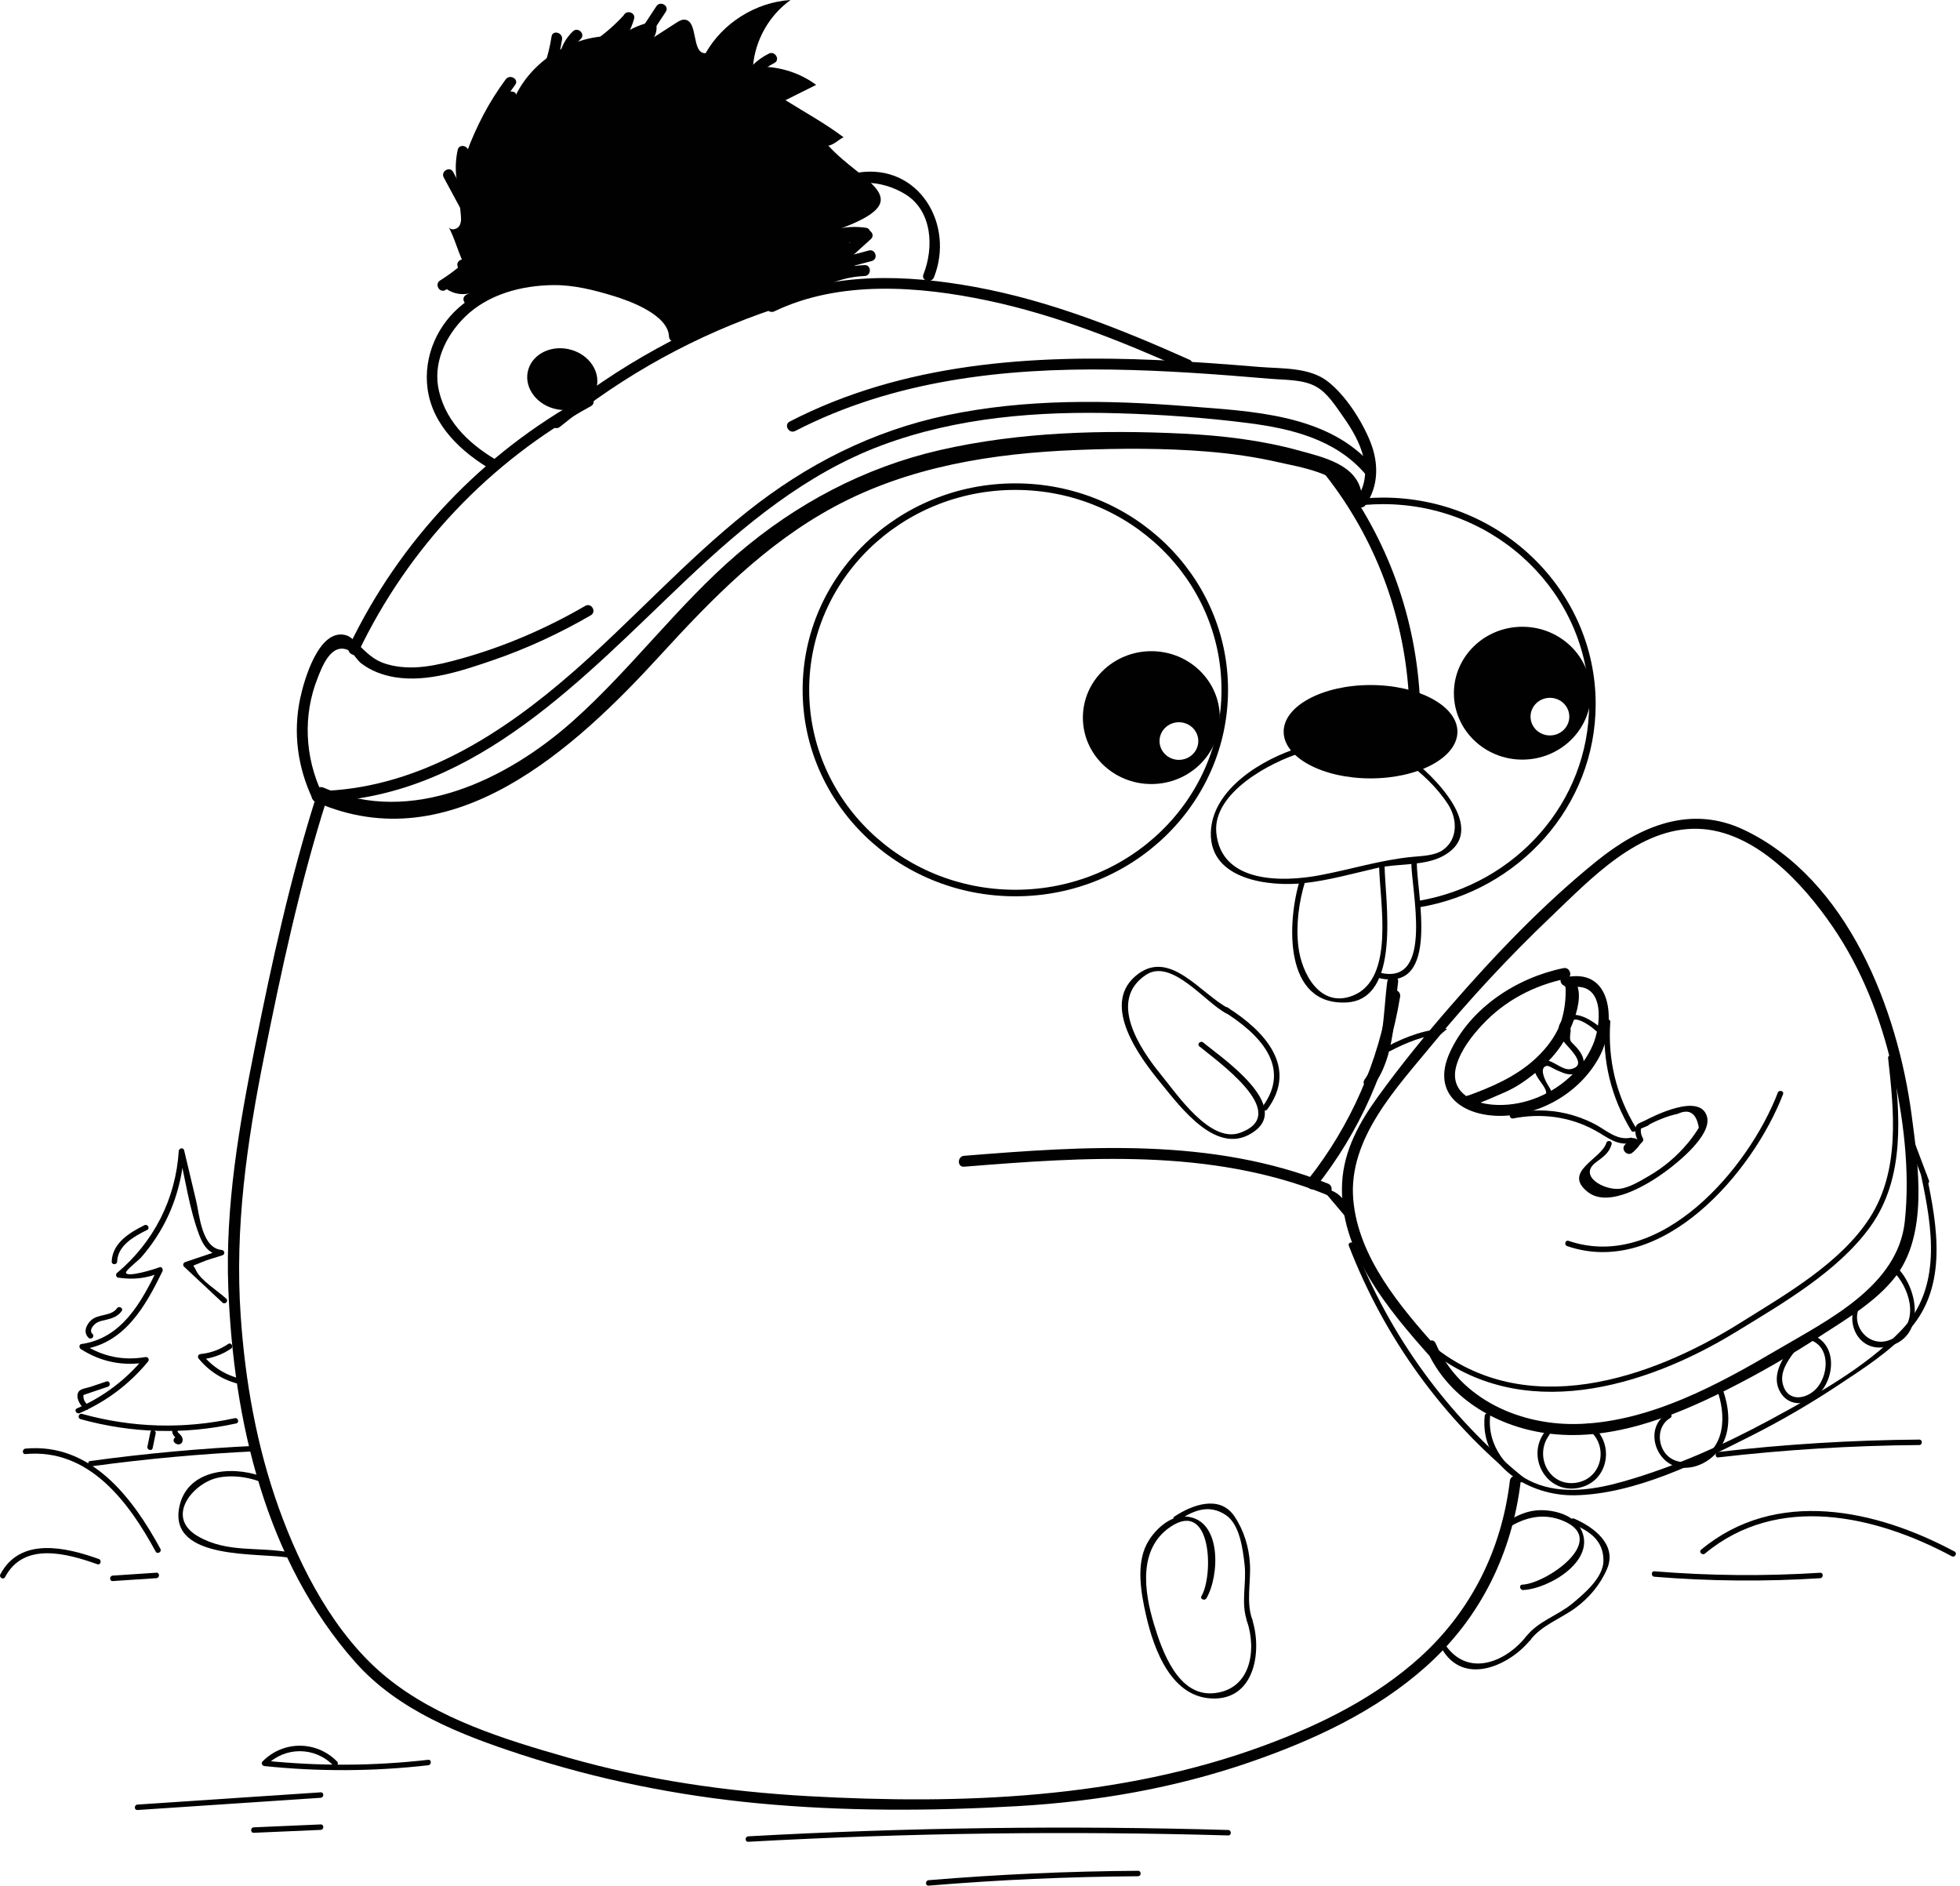 <?xml version="1.0" standalone="no"?><!DOCTYPE svg PUBLIC "-//W3C//DTD SVG 1.1//EN" "http://www.w3.org/Graphics/SVG/1.1/DTD/svg11.dtd"><svg width="100%" height="100%" viewBox="0 0 449 432" version="1.1" xmlns="http://www.w3.org/2000/svg" xmlns:xlink="http://www.w3.org/1999/xlink" xml:space="preserve" style="fill-rule:evenodd;clip-rule:evenodd;stroke-miterlimit:10;"><path d="M317.787,224.877c-0.99,7.584 -0.567,15.841 -5.177,22.353c-0.933,1.32 1.236,2.567 2.158,1.262c4.869,-6.877 4.474,-15.609 5.519,-23.615c0.208,-1.595 -2.294,-1.575 -2.5,0" style="fill:#010101;fill-rule:nonzero;"/><path d="M59.714,338.042c-7.005,-2.438 -16.917,-1.349 -18.638,7.082c-2.55,12.496 18.778,10.361 25.165,11.653c0.78,0.157 1.192,-1.024 0.404,-1.183c-7.23,-1.462 -14.537,0.198 -21.338,-3.773c-7.556,-4.411 -1.088,-12.075 4.433,-13.347c3.118,-0.719 6.585,-0.287 9.57,0.751c0.762,0.265 1.164,-0.919 0.404,-1.183" style="fill:#010101;fill-rule:nonzero;"/><path d="M285.642,371.199c2.27,6.697 0.934,15.682 -7.485,16.573c-8.268,0.875 -11.936,-9.616 -13.811,-15.821c-2.298,-7.61 -3.602,-17.285 3.788,-22.27c9.454,-6.377 9.907,11.08 7.1,15.857c-0.403,0.685 0.741,1.176 1.14,0.498c3.001,-5.108 3.606,-18.122 -4.725,-18.723c-3.791,-0.273 -7.42,3.321 -8.984,6.385c-2.422,4.743 -1.262,11.215 -0.148,16.139c1.808,8.002 5.903,19.3 15.778,19.167c9.41,-0.127 10.816,-11.426 8.505,-18.241c-0.258,-0.761 -1.414,-0.319 -1.158,0.436" style="fill:#010101;fill-rule:nonzero;"/><path d="M269.774,348.333c3.382,-2.26 6.995,-4.013 11.008,-1.373c3.238,2.13 3.928,7.879 4.324,11.321c0.511,4.444 -0.941,8.835 0.631,13.147c0.275,0.755 1.432,0.315 1.158,-0.436c-1.479,-4.06 -0.312,-8.6 -0.556,-12.839c-0.222,-3.845 -1.407,-7.712 -3.569,-10.906c-3.4,-5.019 -9.821,-2.532 -13.724,0.078c-0.665,0.444 0.068,1.45 0.728,1.008" style="fill:#010101;fill-rule:nonzero;"/><path d="M281.509,230.978c-6.52,-3.328 -13.714,-14.156 -21.491,-7.352c-7.71,6.746 1.12,18.571 5.712,24.183c4.742,5.794 13.295,17.552 21.757,11.201c8.286,-6.22 -8.516,-17.408 -11.846,-20.254c-0.607,-0.519 -1.509,0.347 -0.895,0.874c3.542,3.026 21.558,15.443 9.303,19.814c-6.86,2.447 -14.446,-8.87 -18.115,-13.353c-4.798,-5.863 -12.237,-16.988 -3.41,-22.825c5.873,-3.885 13.591,6.358 18.341,8.784c0.715,0.363 1.363,-0.705 0.644,-1.072" style="fill:#010101;fill-rule:nonzero;"/><path d="M290.304,254.082c7.163,-9.686 -0.662,-18 -9.079,-23.327c-0.683,-0.432 -1.325,0.641 -0.644,1.072c7.739,4.896 15.441,12.43 8.65,21.612c-0.479,0.648 0.597,1.286 1.073,0.643" style="fill:#010101;fill-rule:nonzero;"/><path d="M131.914,63.176c-9.199,-1.128 -18.306,0.633 -25.719,6.369c-5.922,4.582 -9.242,12.029 -8.251,19.467c1.127,8.46 7.797,14.593 14.845,18.705c0.313,-0.242 0.637,-0.463 0.968,-0.671c0.126,-0.151 0.254,-0.301 0.39,-0.444c0.145,-0.237 0.315,-0.468 0.5,-0.696c-6.514,-3.682 -12.277,-8.757 -14.079,-16.317c-1.509,-6.331 1.479,-12.623 5.918,-16.988c5.312,-5.224 13.004,-7.228 20.25,-7.305c4.704,-0.05 9.26,1.105 13.726,2.461c3.589,1.089 12.58,4.268 12.794,9.309c0.069,1.606 2.569,1.613 2.5,0c-0.393,-9.268 -17.036,-13.055 -23.842,-13.89" style="fill:#010101;fill-rule:nonzero;"/><path d="M136.572,89.091c1.146,-3.701 -1.394,-7.718 -5.682,-8.967c-4.287,-1.251 -8.694,0.732 -9.844,4.442c-1.148,3.701 1.397,7.717 5.684,8.967c4.287,1.254 8.692,-0.735 9.842,-4.442" style="fill:#010101;fill-rule:nonzero;"/><path d="M196.605,39.52c-0.072,0.011 -0.139,0.029 -0.211,0.041c0.128,0.107 0.268,0.198 0.385,0.318c0.431,0.445 0.761,0.937 1.01,1.463c0.134,0.168 0.27,0.335 0.379,0.521c3.242,-0.041 6.532,0.955 9.244,2.636c6.195,3.843 6.556,12.235 4.132,18.336c-0.595,1.5 1.824,2.145 2.412,0.665c4.778,-12.031 -3.42,-26.088 -17.351,-23.98" style="fill:#010101;fill-rule:nonzero;"/><path d="M280.57,157.986c0,-25.7 -21.478,-46.535 -47.977,-46.535c-26.499,0 -47.975,20.835 -47.975,46.535c0,25.703 21.476,46.538 47.975,46.538c26.499,0 47.977,-20.835 47.977,-46.538Z" style="fill:none;stroke-width:1.5px;stroke:#010101;"/><path d="M270.064,174.025c-2.45,0 -4.437,-1.93 -4.437,-4.305c0,-2.381 1.987,-4.309 4.437,-4.309c2.457,0 4.443,1.928 4.443,4.309c0,2.375 -1.986,4.305 -4.443,4.305M263.752,149.135c-8.664,0 -15.684,6.81 -15.684,15.214c0,8.404 7.02,15.214 15.684,15.214c8.661,0 15.684,-6.81 15.684,-15.214c0,-8.404 -7.023,-15.214 -15.684,-15.214" style="fill:#010101;fill-rule:nonzero;"/><path d="M296.676,172.571c0.508,-0.069 1.015,-0.138 1.522,-0.208c-0.11,-0.401 -0.221,-0.803 -0.332,-1.205c-8.499,2.571 -20.229,9.487 -20.485,19.528c-0.28,10.962 13.67,12.431 21.404,11.564c5.64,-0.632 11.152,-2.184 16.667,-3.46c4.613,-1.068 10.65,-0.427 14.893,-2.622c11.407,-5.904 -2.29,-18.853 -7.858,-23.035c-0.645,-0.485 -1.266,0.601 -0.63,1.079c3.787,2.844 7.3,6.023 9.882,10.03c2.128,3.301 2.286,7.931 -1.16,10.398c-1.859,1.331 -4.795,1.392 -6.946,1.595c-7.256,0.685 -14.201,2.887 -21.346,4.225c-8.485,1.588 -22.567,1.889 -23.656,-9.774c-0.852,-9.126 12.385,-16.149 19.567,-18.323c0.795,-0.24 0.444,-1.311 -0.332,-1.205c-0.507,0.069 -1.014,0.138 -1.522,0.208c-0.796,0.108 -0.456,1.312 0.332,1.205" style="fill:#010101;fill-rule:nonzero;"/><path d="M333.87,167.579c0,-5.906 -8.915,-10.689 -19.902,-10.689c-10.994,0 -19.904,4.783 -19.904,10.689c0,5.906 8.91,10.691 19.904,10.691c10.987,0 19.902,-4.785 19.902,-10.691" style="fill:#010101;fill-rule:nonzero;"/><path d="M315.938,198.421c0.113,7.947 3.721,25.704 -5.982,29.581c-7.593,3.033 -11.799,-5.159 -12.519,-11.163c-0.592,-4.932 0.083,-10.199 1.536,-14.928c0.237,-0.772 -0.969,-1.1 -1.205,-0.332c-2.928,9.527 -3.801,28.746 10.679,28.007c12.682,-0.647 8.848,-23.589 8.741,-31.165c-0.012,-0.805 -1.262,-0.807 -1.25,0" style="fill:#010101;fill-rule:nonzero;"/><path d="M316.121,224.052c13.839,2.987 8.439,-19.306 8.439,-26.516c0,-0.806 -1.25,-0.806 -1.25,0c0,6.424 5.138,27.9 -6.857,25.311c-0.786,-0.17 -1.12,1.035 -0.332,1.205" style="fill:#010101;fill-rule:nonzero;"/><path d="M355.057,168.432c-2.451,0 -4.439,-1.928 -4.439,-4.304c0,-2.38 1.988,-4.311 4.439,-4.311c2.453,0 4.442,1.931 4.442,4.311c0,2.376 -1.989,4.304 -4.442,4.304M348.743,143.544c-8.661,0 -15.682,6.808 -15.682,15.211c0,8.404 7.021,15.215 15.682,15.215c8.66,0 15.686,-6.811 15.686,-15.215c0,-8.403 -7.026,-15.211 -15.686,-15.211" style="fill:#010101;fill-rule:nonzero;"/><path d="M318.332,227.596c-2.541,15.62 -8.882,30.174 -18.713,42.588c-0.989,1.248 0.769,3.029 1.767,1.768c10.113,-12.77 16.739,-27.604 19.357,-43.691c0.256,-1.574 -2.153,-2.251 -2.411,-0.665" style="fill:#010101;fill-rule:nonzero;"/><path d="M272.484,82.383c-15.785,-7.052 -32.003,-13.524 -49.077,-16.652c-15.544,-2.848 -32.745,-3.576 -47.286,3.42c-1.449,0.698 -0.183,2.854 1.262,2.159c14.924,-7.18 33.15,-5.803 48.941,-2.461c15.569,3.295 30.413,9.221 44.898,15.693c1.457,0.65 2.73,-1.503 1.262,-2.159" style="fill:#010101;fill-rule:nonzero;"/><path d="M325.209,158.889c-1.222,-19.001 -8.039,-36.901 -19.807,-51.871c-0.994,-1.264 -2.752,0.516 -1.768,1.768c11.33,14.412 17.899,31.821 19.075,50.103c0.103,1.598 2.603,1.609 2.5,0" style="fill:#010101;fill-rule:nonzero;"/><path d="M304.225,271.076c-26.57,-10.616 -55.46,-8.617 -83.366,-6.371c-1.593,0.128 -1.607,2.629 0,2.5c27.698,-2.229 56.325,-4.257 82.701,6.282c1.494,0.597 2.143,-1.82 0.665,-2.411" style="fill:#010101;fill-rule:nonzero;"/><path d="M72.325,182.771c-5.888,18.618 -10.044,37.62 -13.875,56.748c-3.692,18.44 -6.878,36.672 -6.147,55.554c1.173,30.262 8.506,62.386 29.087,85.606c9.797,11.053 24.137,16.635 37.85,21.114c17.706,5.784 35.869,9.448 54.409,11.206c19.715,1.87 39.677,1.789 59.436,0.65c18.146,-1.046 36.046,-4.132 53.251,-10.07c14.462,-4.991 28.764,-11.598 40.285,-21.856c12.513,-11.141 19.79,-25.997 21.761,-42.577c0.189,-1.595 -2.312,-1.581 -2.5,0c-1.862,15.667 -8.813,29.731 -20.522,40.349c-10.21,9.259 -22.852,15.502 -35.688,20.245c-33.184,12.263 -69.528,13.573 -104.545,11.619c-18.602,-1.038 -37.176,-3.725 -55.11,-8.852c-14.379,-4.112 -29.815,-8.833 -41.564,-18.449c-11.719,-9.592 -19.577,-24.712 -24.601,-38.733c-5.072,-14.154 -7.706,-29.105 -8.721,-44.077c-1.364,-20.134 1.409,-39.47 5.352,-59.177c3.953,-19.759 8.17,-39.402 14.253,-58.635c0.486,-1.538 -1.927,-2.196 -2.411,-0.665" style="fill:#010101;fill-rule:nonzero;"/><path d="M176.889,68.269c-18.384,6.138 -35.347,15.481 -50.377,27.716c-1.249,1.016 0.53,2.775 1.768,1.767c14.689,-11.957 31.308,-21.074 49.274,-27.072c1.518,-0.507 0.867,-2.923 -0.665,-2.411" style="fill:#010101;fill-rule:nonzero;"/><path d="M349.657,374.738c-4.375,5.555 -12.634,9.336 -17.973,2.767c-0.384,-0.474 -0.696,-0.959 -0.951,-1.455c-0.253,0.305 -0.511,0.604 -0.764,0.909c0.219,0.447 0.463,0.892 0.757,1.332c5.239,7.819 15.477,2.834 19.928,-2.82c0.497,-0.632 -0.504,-1.361 -0.997,-0.733" style="fill:#010101;fill-rule:nonzero;"/><path d="M362.044,349.981c-1.838,-3.326 -6.83,-4.408 -10.251,-4.047c-1.902,0.2 -3.735,0.919 -5.47,1.914c-0.095,0.598 -0.31,1.217 -0.686,1.843c-0.039,0.064 -0.078,0.129 -0.117,0.194c3.796,-2.385 8.084,-3.48 12.623,-1.558c10.501,4.446 -3.883,14.346 -9.419,14.599c-0.793,0.037 -0.581,1.263 0.205,1.227c5.918,-0.271 17.156,-6.862 13.115,-14.172" style="fill:#010101;fill-rule:nonzero;"/><path d="M360.167,348.965c3.739,1.602 7.179,3.674 7.155,8.477c-0.019,3.876 -4.461,7.59 -7.13,9.799c-3.446,2.853 -7.918,4.031 -10.675,7.701c-0.483,0.642 0.517,1.371 0.997,0.732c2.596,-3.454 7.038,-4.952 10.458,-7.469c3.101,-2.283 5.696,-5.386 7.193,-8.94c2.354,-5.587 -3.234,-9.612 -7.55,-11.46c-0.735,-0.315 -1.178,0.847 -0.448,1.16" style="fill:#010101;fill-rule:nonzero;"/><path d="M316.813,113.96c-2.952,0 -5.839,0.27 -8.647,0.761c0.37,0.406 0.671,0.863 0.878,1.369c2.529,-0.407 5.122,-0.63 7.769,-0.63c26.041,0 47.227,20.539 47.227,45.785c0,22.538 -16.894,41.291 -39.042,45.063l0,1.508c22.978,-3.793 40.542,-23.208 40.542,-46.571c0,-26.073 -21.859,-47.285 -48.727,-47.285" style="fill:#010101;fill-rule:nonzero;"/><path d="M331.532,235.625c-4.428,-0.082 -9.323,1.709 -13.663,3.99c-0.014,0.008 -0.02,0.019 -0.033,0.027c-0.021,0.297 -0.065,0.594 -0.133,0.885c0.169,0.22 0.457,0.348 0.773,0.182c3.641,-1.915 7.739,-3.552 11.563,-3.831c0.493,-0.424 0.991,-0.841 1.493,-1.253" style="fill:#010101;fill-rule:nonzero;"/><path d="M329.356,308.888c-8.491,-9.534 -18.195,-20.849 -19.347,-34.148c-1.208,-13.945 9.901,-25.557 18.109,-35.542c8.449,-10.28 17.525,-20.045 27.16,-29.222c9.049,-8.618 20.134,-20.548 33.692,-20.16c12.988,0.371 24.074,12.491 30.882,22.452c6.606,9.664 10.936,20.717 13.564,32.085c2.611,11.296 4.196,23.863 2.929,35.457c-1.615,14.765 -17.668,22.541 -29.205,29.333c-13.611,8.011 -28.897,16.286 -45.02,16.96c-13.525,0.565 -27.659,-5.501 -33.242,-18.456c-0.635,-1.473 -2.789,-0.201 -2.159,1.262c4.725,10.963 15.634,17.595 27.184,19.291c14.533,2.134 28.934,-3.498 41.681,-9.911c7.337,-3.691 14.467,-7.794 21.353,-12.27c5.933,-3.855 12.709,-7.835 17.153,-13.469c7.699,-9.763 5.353,-25.577 3.851,-37.014c-3.2,-24.374 -14.639,-54.169 -38.417,-65.477c-12.24,-5.821 -23.819,-0.868 -33.689,7.093c-12.233,9.867 -23.333,21.509 -33.628,33.35c-5.762,6.627 -11.329,13.468 -16.484,20.58c-4.302,5.935 -7.865,12.324 -8.268,19.79c-0.835,15.494 10.471,28.934 20.133,39.784c1.072,1.204 2.835,-0.569 1.768,-1.768" style="fill:#010101;fill-rule:nonzero;"/><path d="M340.117,324.257c-1.196,11.547 10.328,18.38 20.597,18.199c13.787,-0.242 28.429,-7.543 40.519,-13.654c6.837,-3.455 13.464,-7.316 19.848,-11.548c5.712,-3.786 11.978,-7.74 16.512,-12.956c8.585,-9.878 6.226,-23.56 3.733,-35.276c-0.167,-0.786 -1.372,-0.453 -1.205,0.333c2.557,12.02 4.795,25.544 -4.569,35.31c-8.186,8.537 -19.917,15.023 -30.25,20.603c-10.548,5.696 -21.732,10.675 -33.275,13.982c-6.645,1.903 -14.125,3.117 -20.69,0.297c-6.127,-2.633 -10.681,-8.421 -9.97,-15.29c0.083,-0.799 -1.168,-0.794 -1.25,0" style="fill:#010101;fill-rule:nonzero;"/><path d="M358.154,221.725c-10.704,2.189 -21.349,9.103 -26.017,19.291c-4.441,9.694 3.211,14.877 12.354,14.529c9.058,-0.345 17.996,-5.803 22.115,-13.939c3.35,-6.616 3.199,-19.68 -7.395,-17.886c-1.583,0.267 -0.911,2.677 0.665,2.41c8.131,-1.376 6.804,9.061 5.025,13.171c-1.235,2.853 -3.08,5.354 -5.377,7.447c-4.712,4.292 -11.227,6.782 -17.626,6.248c-5.177,-0.432 -9.956,-3.264 -8.228,-9.081c1.037,-3.49 3.515,-6.68 5.954,-9.281c5.156,-5.498 11.849,-8.996 19.195,-10.498c1.575,-0.322 0.908,-2.733 -0.665,-2.411" style="fill:#010101;fill-rule:nonzero;"/><path d="M367.636,234.058c-0.615,8.843 1.441,17.277 6.039,24.854c0.417,0.687 1.499,0.06 1.08,-0.63c-4.508,-7.429 -6.472,-15.553 -5.869,-24.224c0.056,-0.803 -1.194,-0.799 -1.25,0" style="fill:#010101;fill-rule:nonzero;"/><path d="M346.631,256.148c6.424,-1.254 12.907,-0.45 18.69,2.698c2.896,1.577 5.066,3.639 8.522,2.934c0.788,-0.161 0.455,-1.366 -0.332,-1.206c-3.177,0.649 -5.656,-1.823 -8.292,-3.186c-2.012,-1.04 -4.117,-1.821 -6.322,-2.345c-4.189,-0.996 -8.389,-0.922 -12.598,-0.1c-0.789,0.154 -0.455,1.359 0.332,1.205" style="fill:#010101;fill-rule:nonzero;"/><path d="M374.042,263.909c0.372,-0.372 0.744,-0.744 1.117,-1.117c1.139,-1.139 -0.629,-2.907 -1.768,-1.767c-0.372,0.372 -0.745,0.744 -1.117,1.116c-1.139,1.139 0.628,2.908 1.768,1.768" style="fill:#010101;fill-rule:nonzero;"/><path d="M367.983,261.754c-1.107,3.689 -10.211,6.618 -4.204,11.276c4.809,3.729 13.778,-1.807 17.644,-4.634c2.798,-2.047 10.861,-8.435 9.602,-12.71c-1.606,-5.449 -12.062,-0.215 -14.812,1.267c-0.708,0.382 -0.078,1.461 0.631,1.079c2.375,-1.279 4.845,-2.372 7.493,-2.94c2.67,-1.228 4.281,-0.163 4.832,3.195c-0.759,1.228 -1.6,2.398 -2.522,3.512c-2.516,3.027 -5.568,5.602 -8.982,7.564c-1.942,1.116 -4.465,2.691 -6.698,2.901c-3.572,0.336 -9.421,-2.936 -5.431,-6.011c1.671,-1.287 3.024,-2.072 3.652,-4.167c0.232,-0.772 -0.974,-1.102 -1.205,-0.332" style="fill:#010101;fill-rule:nonzero;"/><path d="M308.991,285.302c8.177,21.157 21.595,39.739 39.217,54.035c0.619,0.503 1.509,-0.376 0.884,-0.884c-17.442,-14.15 -30.799,-32.535 -38.896,-53.483c-0.287,-0.743 -1.496,-0.42 -1.205,0.332" style="fill:#010101;fill-rule:nonzero;"/><path d="M359.004,285.39c21.749,7.425 42.581,-16.911 49.459,-34.796c0.289,-0.751 -0.92,-1.076 -1.206,-0.332c-6.648,17.289 -26.891,41.103 -47.921,33.923c-0.763,-0.261 -1.09,0.946 -0.332,1.205" style="fill:#010101;fill-rule:nonzero;"/><path d="M358.605,225.507c0.938,12.937 -9.288,24.688 -22.277,25.409c-0.8,0.044 -0.805,1.294 0,1.25c13.624,-0.756 24.516,-13.015 23.527,-26.659c-0.058,-0.798 -1.308,-0.804 -1.25,0" style="fill:#010101;fill-rule:nonzero;"/><path d="M353.834,328.01c-4.278,5.748 0.463,14.129 7.69,12.773c7.254,-1.361 8.591,-10.773 2.611,-14.679c-0.676,-0.442 -1.303,0.64 -0.631,1.079c5.19,3.39 3.772,11.538 -2.543,12.415c-6.149,0.853 -9.573,-6.22 -6.048,-10.957c0.481,-0.646 -0.604,-1.27 -1.079,-0.631" style="fill:#010101;fill-rule:nonzero;"/><path d="M381.996,323.675c-5.579,3.269 -2.76,11.971 3.333,12.462c3.413,0.275 6.87,-1.686 8.727,-4.501c2.764,-4.191 2.09,-9.549 0.381,-13.984c-0.286,-0.743 -1.495,-0.42 -1.205,0.333c2.223,5.769 2.271,13.991 -4.691,16.46c-2.822,1.001 -6.142,0.349 -7.603,-2.481c-1.288,-2.495 -0.83,-5.734 1.689,-7.21c0.694,-0.406 0.065,-1.487 -0.631,-1.079" style="fill:#010101;fill-rule:nonzero;"/><path d="M409.896,309.081c-2.083,2.763 -4.035,6.434 -2.042,9.8c1.722,2.908 5.17,3.154 7.773,1.277c4.666,-3.365 5.702,-12.138 -0.478,-14.427c-0.755,-0.28 -1.081,0.928 -0.332,1.206c4.391,1.626 4.08,7.499 1.645,10.641c-2.212,2.857 -6.929,3.843 -8.057,-0.613c-0.678,-2.679 1.047,-5.233 2.57,-7.253c0.485,-0.643 -0.6,-1.266 -1.079,-0.631" style="fill:#010101;fill-rule:nonzero;"/><path d="M427.097,296.286c-5.352,3.967 -2.514,13.378 4.6,12.237c9.162,-1.47 8.125,-12.321 3.386,-17.711c-0.532,-0.605 -1.413,0.281 -0.883,0.884c3.669,4.173 5.464,11.643 -0.499,14.837c-6.147,3.293 -11.521,-5.055 -5.973,-9.168c0.639,-0.473 0.016,-1.559 -0.631,-1.079" style="fill:#010101;fill-rule:nonzero;"/><path d="M327.316,309.076c21.065,17.16 49.455,8.765 70.332,-4.016c10.596,-6.488 23.434,-13.855 30.812,-24.134c8.06,-11.231 6.774,-25.625 5.319,-38.606c-0.089,-0.79 -1.34,-0.799 -1.25,0c1.367,12.194 2.772,25.795 -4.235,36.642c-6.737,10.429 -19.446,17.619 -29.76,24.078c-20.618,12.914 -49.145,22.413 -70.334,5.152c-0.619,-0.504 -1.508,0.376 -0.884,0.884" style="fill:#010101;fill-rule:nonzero;"/><path d="M354.831,251.81c1.433,-1.659 -0.032,-2.65 -0.742,-4.24c-0.314,-0.706 -1.368,-2.946 0.108,-3.427c0.578,-0.188 1.654,0.618 2.243,0.867c1.011,0.426 2.045,0.978 3.159,1.043c1.75,0.102 3.118,-0.816 3.194,-2.682c0.051,-1.261 -0.757,-2.469 -1.538,-3.374c-1.535,-1.779 -1.823,-1.119 -1.439,-3.959c-0.393,-2.689 0.768,-3.24 3.483,-1.654c0.857,0.51 1.652,1.104 2.385,1.784c0.612,0.514 1.501,-0.365 0.884,-0.884c-2.256,-1.896 -6.835,-4.793 -9.083,-1.065c-0.614,1.019 -0.575,2.057 -0.145,3.136c0.668,1.674 7.126,6.433 2.56,7.485c-2.343,0.539 -4.963,-3.273 -7.369,-1.642c-3.4,2.305 2.985,5.911 1.416,7.728c-0.523,0.606 0.357,1.494 0.884,0.884" style="fill:#010101;fill-rule:nonzero;"/><path d="M393.625,333.779c15.288,-1.769 30.636,-2.713 46.025,-2.83c0.804,-0.006 0.806,-1.256 0,-1.25c-15.389,0.117 -30.737,1.061 -46.025,2.83c-0.79,0.091 -0.799,1.342 0,1.25" style="fill:#010101;fill-rule:nonzero;"/><path d="M58.799,331.114c-12.764,0.595 -25.476,1.764 -38.136,3.494c-0.794,0.108 -0.456,1.313 0.332,1.205c12.549,-1.714 25.152,-2.859 37.804,-3.449c0.801,-0.037 0.806,-1.288 0,-1.25" style="fill:#010101;fill-rule:nonzero;"/><path d="M77.223,403.432c-4.72,-4.821 -12.338,-4.832 -17.074,-0.025c-0.409,0.416 -0.077,1.013 0.442,1.067c12.505,1.299 25.017,1.236 37.508,-0.189c0.79,-0.09 0.799,-1.341 0,-1.25c-12.491,1.425 -25.003,1.488 -37.508,0.189c0.147,0.356 0.295,0.711 0.442,1.067c4.254,-4.319 11.077,-4.295 15.306,0.025c0.564,0.576 1.447,-0.308 0.884,-0.884" style="fill:#010101;fill-rule:nonzero;"/><path d="M31.493,414.536c13.99,-0.933 27.979,-1.866 41.969,-2.799c0.798,-0.054 0.804,-1.304 0,-1.25c-13.99,0.933 -27.979,1.866 -41.969,2.799c-0.798,0.053 -0.804,1.304 0,1.25" style="fill:#010101;fill-rule:nonzero;"/><path d="M58.137,419.753c5.108,-0.222 10.217,-0.444 15.325,-0.666c0.801,-0.035 0.806,-1.285 0,-1.25c-5.108,0.222 -10.217,0.444 -15.325,0.666c-0.801,0.035 -0.806,1.285 0,1.25" style="fill:#010101;fill-rule:nonzero;"/><path d="M171.414,421.811c36.612,-2.029 73.287,-2.513 109.94,-1.451c0.804,0.023 0.804,-1.227 0,-1.25c-36.653,-1.062 -73.328,-0.578 -109.94,1.451c-0.8,0.044 -0.805,1.295 0,1.25" style="fill:#010101;fill-rule:nonzero;"/><path d="M212.731,431.857c15.959,-1.329 31.951,-2.047 47.965,-2.154c0.804,-0.005 0.806,-1.255 0,-1.25c-16.014,0.107 -32.006,0.825 -47.965,2.154c-0.796,0.066 -0.803,1.317 0,1.25" style="fill:#010101;fill-rule:nonzero;"/><path d="M303.487,273.047c1.839,2.169 3.677,4.337 5.516,6.506c0.521,0.614 1.402,-0.274 0.884,-0.884c-1.839,-2.169 -3.677,-4.337 -5.516,-6.506c-0.521,-0.614 -1.402,0.274 -0.884,0.884" style="fill:#010101;fill-rule:nonzero;"/><path d="M303.877,273.627c1.626,0.37 2.958,1.496 3.521,3.078c0.268,0.752 1.476,0.428 1.206,-0.333c-0.707,-1.984 -2.329,-3.481 -4.395,-3.95c-0.783,-0.178 -1.117,1.026 -0.332,1.205" style="fill:#010101;fill-rule:nonzero;"/><path d="M374.355,263.603c0.639,-0.716 1.277,-1.431 1.916,-2.147c0.187,-0.21 0.242,-0.507 0.098,-0.758c-0.462,-0.804 -0.598,-1.598 -0.408,-2.5l-0.437,0.437l1.943,-0.818c0.73,-0.307 0.409,-1.517 -0.332,-1.205c-0.911,0.383 -2.253,0.545 -2.46,1.634c-0.205,1.08 0.078,2.148 0.614,3.083c0.033,-0.252 0.065,-0.505 0.098,-0.757c-0.639,0.716 -1.277,1.431 -1.916,2.147c-0.534,0.599 0.347,1.486 0.884,0.884" style="fill:#010101;fill-rule:nonzero;"/><path d="M441.888,270.368c-1.343,-3.55 -2.686,-7.1 -4.028,-10.649c-0.282,-0.746 -1.491,-0.423 -1.206,0.332c1.343,3.55 2.686,7.099 4.029,10.649c0.282,0.746 1.49,0.422 1.205,-0.332" style="fill:#010101;fill-rule:nonzero;"/><path d="M311.954,113.29c-0.857,-6.845 -8.714,-8.548 -14.367,-10.104c-8.588,-2.364 -17.515,-3.424 -26.394,-3.864c-18.505,-0.917 -37.794,-0.397 -55.911,3.767c-17.258,3.966 -32.922,12.27 -46.339,23.776c-13.65,11.706 -24.338,26.376 -37.757,38.32c-15.025,13.374 -36.975,24.028 -56.923,15.255c-2.188,-0.963 -4.099,2.267 -1.893,3.238c31.193,13.719 59.326,-12.232 78.788,-33.501c11.946,-13.054 24.145,-25.584 39.884,-34.081c17.121,-9.242 36.329,-12.275 55.562,-13.034c9.989,-0.394 20.056,-0.459 30.025,0.365c5.538,0.458 11.052,1.23 16.467,2.491c3.827,0.892 14.501,2.527 15.108,7.372c0.296,2.363 4.05,2.392 3.75,0" style="fill:#010101;fill-rule:nonzero;"/><path d="M102.768,51.992c0.487,0.885 1.966,0.578 2.48,-0.291c0.513,-0.869 0.376,-1.957 0.268,-2.961c-1.06,-9.843 2.549,-20.088 9.543,-27.095c1.058,-1.06 3.797,-0.872 2.983,0.385c4.229,-8.831 14.214,-14.544 23.97,-13.715c2.363,-1.787 5.17,-2.981 8.096,-3.444c0.486,1.166 0.374,2.563 -0.291,3.637c1.71,-1.1 3.421,-2.201 5.131,-3.301c0.537,-0.346 1.113,-0.703 1.752,-0.704c3.382,-0.001 1.575,7.887 4.95,7.672c3.927,-6.94 11.496,-11.676 19.454,-12.175c-4.938,3.521 -8.187,9.312 -8.619,15.362c5.106,-0.457 10.363,1.023 14.481,4.077c-2.342,1.169 -4.684,2.337 -7.026,3.506c4.448,2.772 9.161,5.367 13.324,8.503c-0.957,0.327 -2.031,1.633 -3.499,1.915c7.777,8.619 21.599,12.299 1.865,19.327c1.295,0.339 2.484,1.073 3.367,2.079c-1.218,1.027 -2.437,2.054 -3.655,3.081c1.077,-0.125 2.204,0.433 2.758,1.365c-5.906,9.622 -16.554,7.428 -25.41,12.061c-4.281,2.239 -8.509,4.58 -12.68,7.018c0.776,-3.034 -2.464,-5.462 -5.265,-6.863c-5.692,-2.849 -11.571,-5.466 -17.809,-6.733c-6.751,-1.371 -14.113,2.45 -20.074,1.133c-7.152,-1.581 -7.371,-8.892 -10.094,-13.839" style="fill:#010101;fill-rule:nonzero;"/><path d="M73.787,181.742c-3.941,-8.279 -4.438,-17.876 -1.027,-26.439c0.934,-2.346 3.013,-8.229 7.041,-6.397c0.981,0.446 2.004,2.292 2.907,2.99c2.256,1.744 4.992,2.751 7.787,3.208c7.463,1.22 15.514,-1.534 22.486,-3.922c7.785,-2.668 15.24,-6.146 22.361,-10.265c1.392,-0.805 0.135,-2.966 -1.262,-2.158c-8.949,5.176 -18.435,9.289 -28.399,12.074c-5.477,1.531 -11.329,2.915 -16.947,1.308c-3.333,-0.953 -4.862,-2.82 -7.165,-5.003c-0.758,-0.718 -1.365,-1.428 -2.432,-1.692c-6.155,-1.523 -9.493,10.406 -10.358,14.444c-1.689,7.893 -0.605,15.857 2.849,23.114c0.691,1.452 2.848,0.185 2.159,-1.262" style="fill:#010101;fill-rule:nonzero;"/><path d="M82.089,149.339c11.427,-23.907 30.042,-43.601 53.287,-56.325c1.411,-0.773 0.151,-2.933 -1.262,-2.159c-23.585,12.91 -42.588,32.961 -54.184,57.222c-0.69,1.445 1.465,2.715 2.159,1.262" style="fill:#010101;fill-rule:nonzero;"/><path d="M312.816,115.677c3.028,-4.347 3.044,-9.593 1.127,-14.428c-1.885,-4.753 -5.683,-10.725 -9.805,-13.909c-4.261,-3.291 -10.6,-2.88 -15.673,-3.303c-7.744,-0.645 -15.495,-1.221 -23.258,-1.571c-28.767,-1.297 -58.282,0.653 -84.301,14.081c-1.43,0.738 -0.167,2.896 1.262,2.158c22.449,-11.585 47.717,-14.44 72.67,-14.059c12.088,0.184 24.15,1.081 36.19,2.108c3.335,0.284 7.484,0.114 10.475,1.796c2.662,1.498 4.465,4.462 6.188,6.882c3.971,5.574 7.39,12.632 2.966,18.983c-0.921,1.323 1.245,2.574 2.159,1.262" style="fill:#010101;fill-rule:nonzero;"/><path d="M74.822,183.606c34.497,-1.713 58.957,-28.606 82.37,-50.776c13.261,-12.557 27.494,-24.385 44.808,-30.845c17.247,-6.435 35.863,-7.86 54.13,-7.335c9.912,0.285 19.889,0.981 29.728,2.233c9.931,1.265 20.103,3.739 26.88,11.639c1.05,1.223 2.811,-0.552 1.768,-1.768c-10.324,-12.034 -28.004,-12.562 -42.648,-13.723c-18.264,-1.449 -36.875,-1.718 -54.894,2.059c-17.063,3.576 -32.225,11.279 -45.816,22.105c-14.229,11.334 -26.39,24.949 -40.079,36.889c-15.892,13.862 -34.604,25.948 -56.247,27.022c-1.601,0.079 -1.611,2.58 0,2.5" style="fill:#010101;fill-rule:nonzero;"/><path d="M358.305,225.743c1.117,0.469 0.459,4.68 0.264,5.512c-0.389,1.668 -1.048,3.286 -1.831,4.805c-1.276,2.472 -3.111,4.687 -5.165,6.552c-4.53,4.111 -10.285,6.542 -15.976,8.559c-1.506,0.534 -0.857,2.95 0.665,2.411c8.162,-2.893 16.463,-6.783 21.423,-14.224c2.313,-3.469 7.011,-13.619 1.285,-16.026c-1.481,-0.622 -2.128,1.796 -0.665,2.411" style="fill:#010101;fill-rule:nonzero;"/><path d="M154.475,70.64c-0.116,1.882 -0.232,3.763 -0.348,5.645c-0.061,1 1.093,1.486 1.881,1.08c7.616,-3.934 15.537,-6.946 23.834,-9.09c1.557,-0.402 0.897,-2.814 -0.664,-2.41c-8.502,2.196 -16.632,5.312 -24.432,9.341c0.627,0.36 1.254,0.719 1.881,1.079c0.116,-1.882 0.232,-3.763 0.348,-5.645c0.099,-1.607 -2.401,-1.601 -2.5,0" style="fill:#010101;fill-rule:nonzero;"/><path d="M110.33,51.464c-2.171,-4.025 -4.343,-8.049 -6.514,-12.074c-0.764,-1.416 -2.923,-0.156 -2.159,1.262c2.172,4.024 4.343,8.049 6.514,12.074c0.765,1.416 2.924,0.155 2.159,-1.262" style="fill:#010101;fill-rule:nonzero;"/><path d="M108.564,45.342c-1.638,-3.261 -2.077,-6.793 -1.299,-10.356c0.342,-1.568 -2.067,-2.238 -2.411,-0.664c-0.927,4.245 -0.398,8.4 1.551,12.282c0.723,1.438 2.88,0.173 2.159,-1.262" style="fill:#010101;fill-rule:nonzero;"/><path d="M117.125,63.372c-4.705,-1.14 -9.457,-0.918 -14.014,0.73c-1.502,0.542 -0.854,2.959 0.664,2.41c4.155,-1.502 8.387,-1.771 12.685,-0.729c1.563,0.378 2.23,-2.032 0.665,-2.411" style="fill:#010101;fill-rule:nonzero;"/><path d="M109.9,61.777c-0.818,0.633 -2.514,-0.097 -2.635,-1.117c-0.08,-0.676 -0.517,-1.243 -1.25,-1.25c-0.614,-0.007 -1.329,0.58 -1.25,1.25c0.391,3.301 4.282,4.912 6.903,2.885c0.538,-0.416 0.429,-1.329 0,-1.768c-0.522,-0.533 -1.237,-0.411 -1.768,0" style="fill:#010101;fill-rule:nonzero;"/><path d="M115.471,62.896l-8.679,4.632c-1.42,0.758 -0.159,2.917 1.262,2.159l8.679,-4.632c1.42,-0.758 0.158,-2.917 -1.262,-2.159" style="fill:#010101;fill-rule:nonzero;"/><path d="M109.322,35.667c2.089,-5.86 4.994,-11.242 8.693,-16.238c0.958,-1.294 -1.211,-2.542 -2.159,-1.262c-3.823,5.164 -6.788,10.787 -8.945,16.835c-0.541,1.519 1.874,2.172 2.411,0.665" style="fill:#010101;fill-rule:nonzero;"/><path d="M123.836,22.63c2.534,-4.197 4.194,-8.75 4.922,-13.6c0.236,-1.574 -2.172,-2.253 -2.41,-0.665c-0.7,4.658 -2.234,8.968 -4.671,13.003c-0.833,1.381 1.328,2.639 2.159,1.262" style="fill:#010101;fill-rule:nonzero;"/><path d="M130.536,13.662c0.306,-1.853 1.115,-3.431 2.483,-4.724c1.171,-1.107 -0.599,-2.873 -1.768,-1.767c-1.647,1.557 -2.755,3.586 -3.126,5.826c-0.26,1.574 2.149,2.251 2.411,0.665" style="fill:#010101;fill-rule:nonzero;"/><path d="M171.769,19.945c1.27,-2.419 3.17,-4.278 5.61,-5.506c1.438,-0.723 0.173,-2.88 -1.262,-2.159c-2.789,1.403 -5.056,3.639 -6.507,6.403c-0.747,1.423 1.41,2.689 2.159,1.262" style="fill:#010101;fill-rule:nonzero;"/><path d="M147.287,9.936c0.053,0.034 0.107,0.069 0.16,0.103c-0.206,-0.36 -0.412,-0.72 -0.619,-1.079c0.126,-0.224 0.252,-0.448 0.377,-0.672c0.321,0.042 0.642,0.084 0.963,0.126c0.693,0.386 0.824,-0.355 1.135,-0.83c0.376,-0.571 0.751,-1.141 1.127,-1.712c0.697,-1.06 1.394,-2.12 2.091,-3.181c0.886,-1.348 -1.278,-2.602 -2.159,-1.261c-1.072,1.631 -2.145,3.262 -3.217,4.893c-0.679,1.032 -1.743,2.436 -0.882,3.692c1.401,2.046 4.468,-0.838 2.286,-2.238c-1.358,-0.871 -2.613,1.292 -1.262,2.159" style="fill:#010101;fill-rule:nonzero;"/><path d="M142.726,10.268c-0.586,-0.253 -1.173,-0.507 -1.759,-0.76c0.084,0.654 0.168,1.308 0.253,1.963c1.902,-2.053 3.261,-4.443 4.036,-7.133c0.447,-1.549 -1.965,-2.21 -2.41,-0.665c-0.658,2.281 -1.78,4.288 -3.394,6.03c-0.488,0.527 -0.523,1.628 0.253,1.963c0.586,0.254 1.173,0.507 1.759,0.761c1.462,0.631 2.736,-1.522 1.262,-2.159" style="fill:#010101;fill-rule:nonzero;"/><path d="M142.917,3.471c-3.999,4.343 -8.742,7.677 -14.169,9.997c-1.475,0.631 -0.203,2.784 1.262,2.159c5.609,-2.397 10.543,-5.902 14.675,-10.388c1.088,-1.183 -0.675,-2.955 -1.768,-1.768" style="fill:#010101;fill-rule:nonzero;"/><path d="M183.754,67.232c3.775,-1.558 7.549,-3.116 11.324,-4.673c1.466,-0.605 0.823,-3.025 -0.665,-2.411c-3.775,1.558 -7.549,3.116 -11.324,4.673c-1.466,0.606 -0.823,3.025 0.665,2.411" style="fill:#010101;fill-rule:nonzero;"/><path d="M188.676,65.687c2.949,-1.515 6.075,-2.336 9.386,-2.473c1.603,-0.066 1.611,-2.567 0,-2.5c-3.753,0.156 -7.308,1.098 -10.648,2.814c-1.431,0.736 -0.168,2.894 1.262,2.159" style="fill:#010101;fill-rule:nonzero;"/><path d="M189.711,62.44c3.332,-0.888 6.663,-1.776 9.995,-2.663c1.553,-0.414 0.894,-2.826 -0.664,-2.411c-3.332,0.888 -6.664,1.776 -9.996,2.663c-1.553,0.414 -0.894,2.826 0.665,2.411" style="fill:#010101;fill-rule:nonzero;"/><path d="M190.768,59.869c1.323,-0.684 2.647,-1.368 3.97,-2.052c1.43,-0.739 0.167,-2.897 -1.261,-2.159c-1.324,0.684 -2.647,1.368 -3.971,2.052c-1.43,0.739 -0.167,2.897 1.262,2.159" style="fill:#010101;fill-rule:nonzero;"/><path d="M193.555,60.137l5.948,-5.384c1.195,-1.083 -0.577,-2.846 -1.768,-1.768c-1.983,1.795 -3.965,3.589 -5.948,5.384c-1.195,1.082 0.577,2.846 1.768,1.768" style="fill:#010101;fill-rule:nonzero;"/><path d="M191.692,55.068c1.97,-0.585 3.989,-0.783 6.031,-0.491c1.573,0.226 2.253,-2.183 0.664,-2.41c-2.499,-0.359 -4.933,-0.231 -7.36,0.49c-1.538,0.457 -0.883,2.871 0.665,2.411" style="fill:#010101;fill-rule:nonzero;"/><path d="M194.138,55.985c0.006,-0.135 0.005,-0.158 -0.002,-0.066c-0.011,0.089 -0.002,0.069 0.028,-0.059c-0.012,0.03 -0.024,0.059 -0.036,0.089c0.071,-0.108 0.08,-0.13 0.027,-0.067c-0.092,0.11 0.109,-0.115 0.131,-0.135c-0.157,0.146 0.096,-0.057 0.129,-0.077c0.183,-0.114 -0.038,0 0.081,-0.031c0.103,-0.027 0.248,-0.033 0.067,-0.027c0.036,-0.001 0.394,-0.031 0.123,-0.003l0.11,0.032c-0.121,-0.051 -0.116,-0.041 0.014,0.03c1.376,0.841 2.634,-1.32 1.262,-2.159c-1.865,-1.14 -4.386,0.33 -4.434,2.473c-0.036,1.609 2.464,1.609 2.5,0" style="fill:#010101;fill-rule:nonzero;"/><path d="M105.44,67.198c1.844,-0.1 3.687,-0.201 5.531,-0.301c1.612,-0.088 1.605,-2.394 0,-2.5c-2.678,-0.176 -5.356,-0.353 -8.034,-0.529c-1.331,-0.088 -1.571,1.685 -0.63,2.329c1.64,1.125 3.535,1.417 5.455,0.954c1.564,-0.376 0.902,-2.788 -0.664,-2.41c-1.32,0.318 -2.424,0.056 -3.53,-0.702c-0.21,0.776 -0.42,1.552 -0.631,2.329c2.678,0.176 5.356,0.353 8.034,0.529l0,-2.5c-1.844,0.1 -3.687,0.201 -5.531,0.301c-1.6,0.087 -1.61,2.588 0,2.5" style="fill:#010101;fill-rule:nonzero;"/><path d="M102.077,66.395c3.6,-2.241 6.816,-4.974 9.583,-8.189c1.045,-1.213 -0.715,-2.989 -1.767,-1.767c-2.634,3.059 -5.649,5.663 -9.078,7.797c-1.363,0.849 -0.109,3.012 1.262,2.159" style="fill:#010101;fill-rule:nonzero;"/><path d="M34.458,327.974c-0.23,1.109 -0.46,2.218 -0.689,3.327c-0.163,0.785 1.041,1.12 1.205,0.332c0.23,-1.109 0.46,-2.218 0.689,-3.327c0.163,-0.785 -1.042,-1.12 -1.205,-0.332" style="fill:#010101;fill-rule:nonzero;"/><path d="M39.607,327.155c-0.301,0.59 -0.163,1.164 0.229,1.677c0.187,0.245 0.443,0.431 0.625,0.677c0.027,0.039 0.054,0.079 0.081,0.118c0.025,0.145 0.089,0.152 0.191,0.019c0.119,-0.013 0.164,-0.044 0.137,-0.092c-0.194,-0.069 -0.176,0.133 0.054,0.606c0.585,-0.555 -0.3,-1.437 -0.884,-0.884c-0.871,0.825 0.48,1.9 1.335,1.393c0.509,-0.301 0.564,-0.971 0.345,-1.47c-0.123,-0.282 -0.32,-0.524 -0.532,-0.744c-0.092,-0.094 -0.59,-0.496 -0.502,-0.669c0.365,-0.715 -0.713,-1.348 -1.079,-0.631" style="fill:#010101;fill-rule:nonzero;"/><path d="M18.453,325.018c11.73,3.253 23.766,3.578 35.658,0.983c0.786,-0.172 0.453,-1.377 -0.332,-1.206c-11.688,2.551 -23.465,2.215 -34.994,-0.982c-0.776,-0.216 -1.107,0.99 -0.332,1.205" style="fill:#010101;fill-rule:nonzero;"/><path d="M18.255,323.637c6.18,-2.71 11.336,-6.596 15.645,-11.788c0.411,-0.495 0.019,-1.149 -0.608,-1.044c-5.16,0.861 -9.777,-0.125 -14.167,-2.925c-0.05,0.38 -0.1,0.761 -0.15,1.142c9.595,-1.378 14.359,-9.909 18.244,-17.869c0.209,-0.428 -0.153,-1.146 -0.706,-0.918c-0.988,0.408 -7.578,2.466 -7.657,1.207c-0.032,-0.516 2.976,-2.909 3.319,-3.296c1.935,-2.183 3.628,-4.571 5.046,-7.12c2.995,-5.384 4.589,-11.284 4.98,-17.415c-0.409,0.055 -0.818,0.11 -1.228,0.166c1.488,6.246 2.398,13.113 4.681,19.111c0.977,2.565 2.327,4.383 5.122,4.63l-0.166,-1.228c-2.728,0.916 -5.456,1.833 -8.184,2.749c-0.427,0.144 -0.637,0.707 -0.276,1.045c2.935,2.744 5.869,5.489 8.804,8.233c0.587,0.549 1.473,-0.333 0.884,-0.884c-1.801,-1.683 -5.935,-4.261 -6.918,-6.469c-0.675,-1.516 -1.218,-0.789 1.112,-1.819c1.557,-0.689 3.299,-1.109 4.91,-1.65c0.686,-0.23 0.535,-1.166 -0.166,-1.227c-4.565,-0.403 -5.079,-8.048 -5.857,-11.314l-2.74,-11.51c-0.17,-0.714 -1.185,-0.512 -1.228,0.167c-0.701,11.001 -5.734,20.869 -14.175,27.95c-0.338,0.284 -0.178,0.978 0.276,1.045c3.501,0.516 6.5,0.194 9.793,-1.165c-0.235,-0.306 -0.47,-0.613 -0.706,-0.919c-3.746,7.677 -8.167,15.955 -17.496,17.295c-0.57,0.082 -0.556,0.883 -0.149,1.142c4.673,2.981 9.676,3.961 15.13,3.051c-0.203,-0.348 -0.405,-0.696 -0.608,-1.045c-4.23,5.097 -9.327,8.934 -15.392,11.593c-0.735,0.322 -0.099,1.399 0.631,1.079" style="fill:#010101;fill-rule:nonzero;"/><path d="M52.283,307.798c-1.922,1.295 -4.012,2.076 -6.322,2.304c-0.56,0.055 -0.797,0.633 -0.442,1.067c2.429,2.961 5.678,4.971 9.405,5.84c0.783,0.183 1.117,-1.022 0.333,-1.205c-3.537,-0.825 -6.553,-2.714 -8.854,-5.519c-0.147,0.356 -0.295,0.711 -0.442,1.067c2.539,-0.25 4.833,-1.047 6.953,-2.475c0.664,-0.447 0.039,-1.53 -0.631,-1.079" style="fill:#010101;fill-rule:nonzero;"/><path d="M26.839,288.926c0.131,-3.724 3.933,-5.783 6.877,-7.248c0.72,-0.358 0.088,-1.437 -0.631,-1.079c-3.404,1.694 -7.347,4.088 -7.496,8.327c-0.028,0.805 1.222,0.803 1.25,0" style="fill:#010101;fill-rule:nonzero;"/><path d="M21.19,305.514c-0.85,-0.801 0.111,-1.996 0.853,-2.493c0.687,-0.46 1.527,-0.58 2.316,-0.769c1.404,-0.337 2.655,-0.778 3.514,-1.996c0.464,-0.659 -0.619,-1.285 -1.08,-0.631c-1.315,1.866 -4.243,1.232 -5.9,2.724c-1.167,1.049 -1.892,2.818 -0.587,4.049c0.585,0.551 1.471,-0.331 0.884,-0.884" style="fill:#010101;fill-rule:nonzero;"/><path d="M20.104,321.702c-0.826,-0.598 -1.152,-1.546 -0.924,-2.531l-0.437,0.437c1.991,-0.672 3.981,-1.344 5.971,-2.016c0.759,-0.256 0.433,-1.463 -0.332,-1.205c-1.208,0.408 -2.417,0.816 -3.625,1.224c-0.713,0.24 -2.275,0.431 -2.72,1.079c-0.903,1.316 0.404,3.343 1.436,4.091c0.652,0.473 1.277,-0.611 0.631,-1.079" style="fill:#010101;fill-rule:nonzero;"/><path d="M5.839,333.015c14.543,-1.342 23.638,10.942 29.823,22.331c0.384,0.707 1.464,0.077 1.079,-0.631c-6.39,-11.768 -15.932,-24.331 -30.902,-22.95c-0.794,0.073 -0.802,1.324 0,1.25" style="fill:#010101;fill-rule:nonzero;"/><path d="M25.828,362.101c3.332,-0.222 6.663,-0.444 9.995,-0.666c0.798,-0.054 0.804,-1.304 0,-1.25c-3.332,0.222 -6.663,0.444 -9.995,0.666c-0.798,0.053 -0.804,1.304 0,1.25" style="fill:#010101;fill-rule:nonzero;"/><path d="M1.157,361.197c4.312,-8.177 14.216,-5.416 21.139,-2.952c0.759,0.27 1.086,-0.937 0.332,-1.205c-7.486,-2.665 -17.971,-5.16 -22.55,3.526c-0.375,0.711 0.703,1.344 1.079,0.631" style="fill:#010101;fill-rule:nonzero;"/><path d="M390.581,355.8c16.699,-13.88 39.078,-8.744 56.541,0.62c0.709,0.38 1.341,-0.699 0.631,-1.08c-18.017,-9.66 -40.925,-14.662 -58.056,-0.424c-0.619,0.515 0.269,1.395 0.884,0.884" style="fill:#010101;fill-rule:nonzero;"/><path d="M379.001,361.114c12.642,1.029 25.295,1.141 37.953,0.334c0.799,-0.051 0.805,-1.301 0,-1.25c-12.658,0.807 -25.311,0.695 -37.953,-0.334c-0.802,-0.065 -0.798,1.185 0,1.25" style="fill:#010101;fill-rule:nonzero;"/></svg>